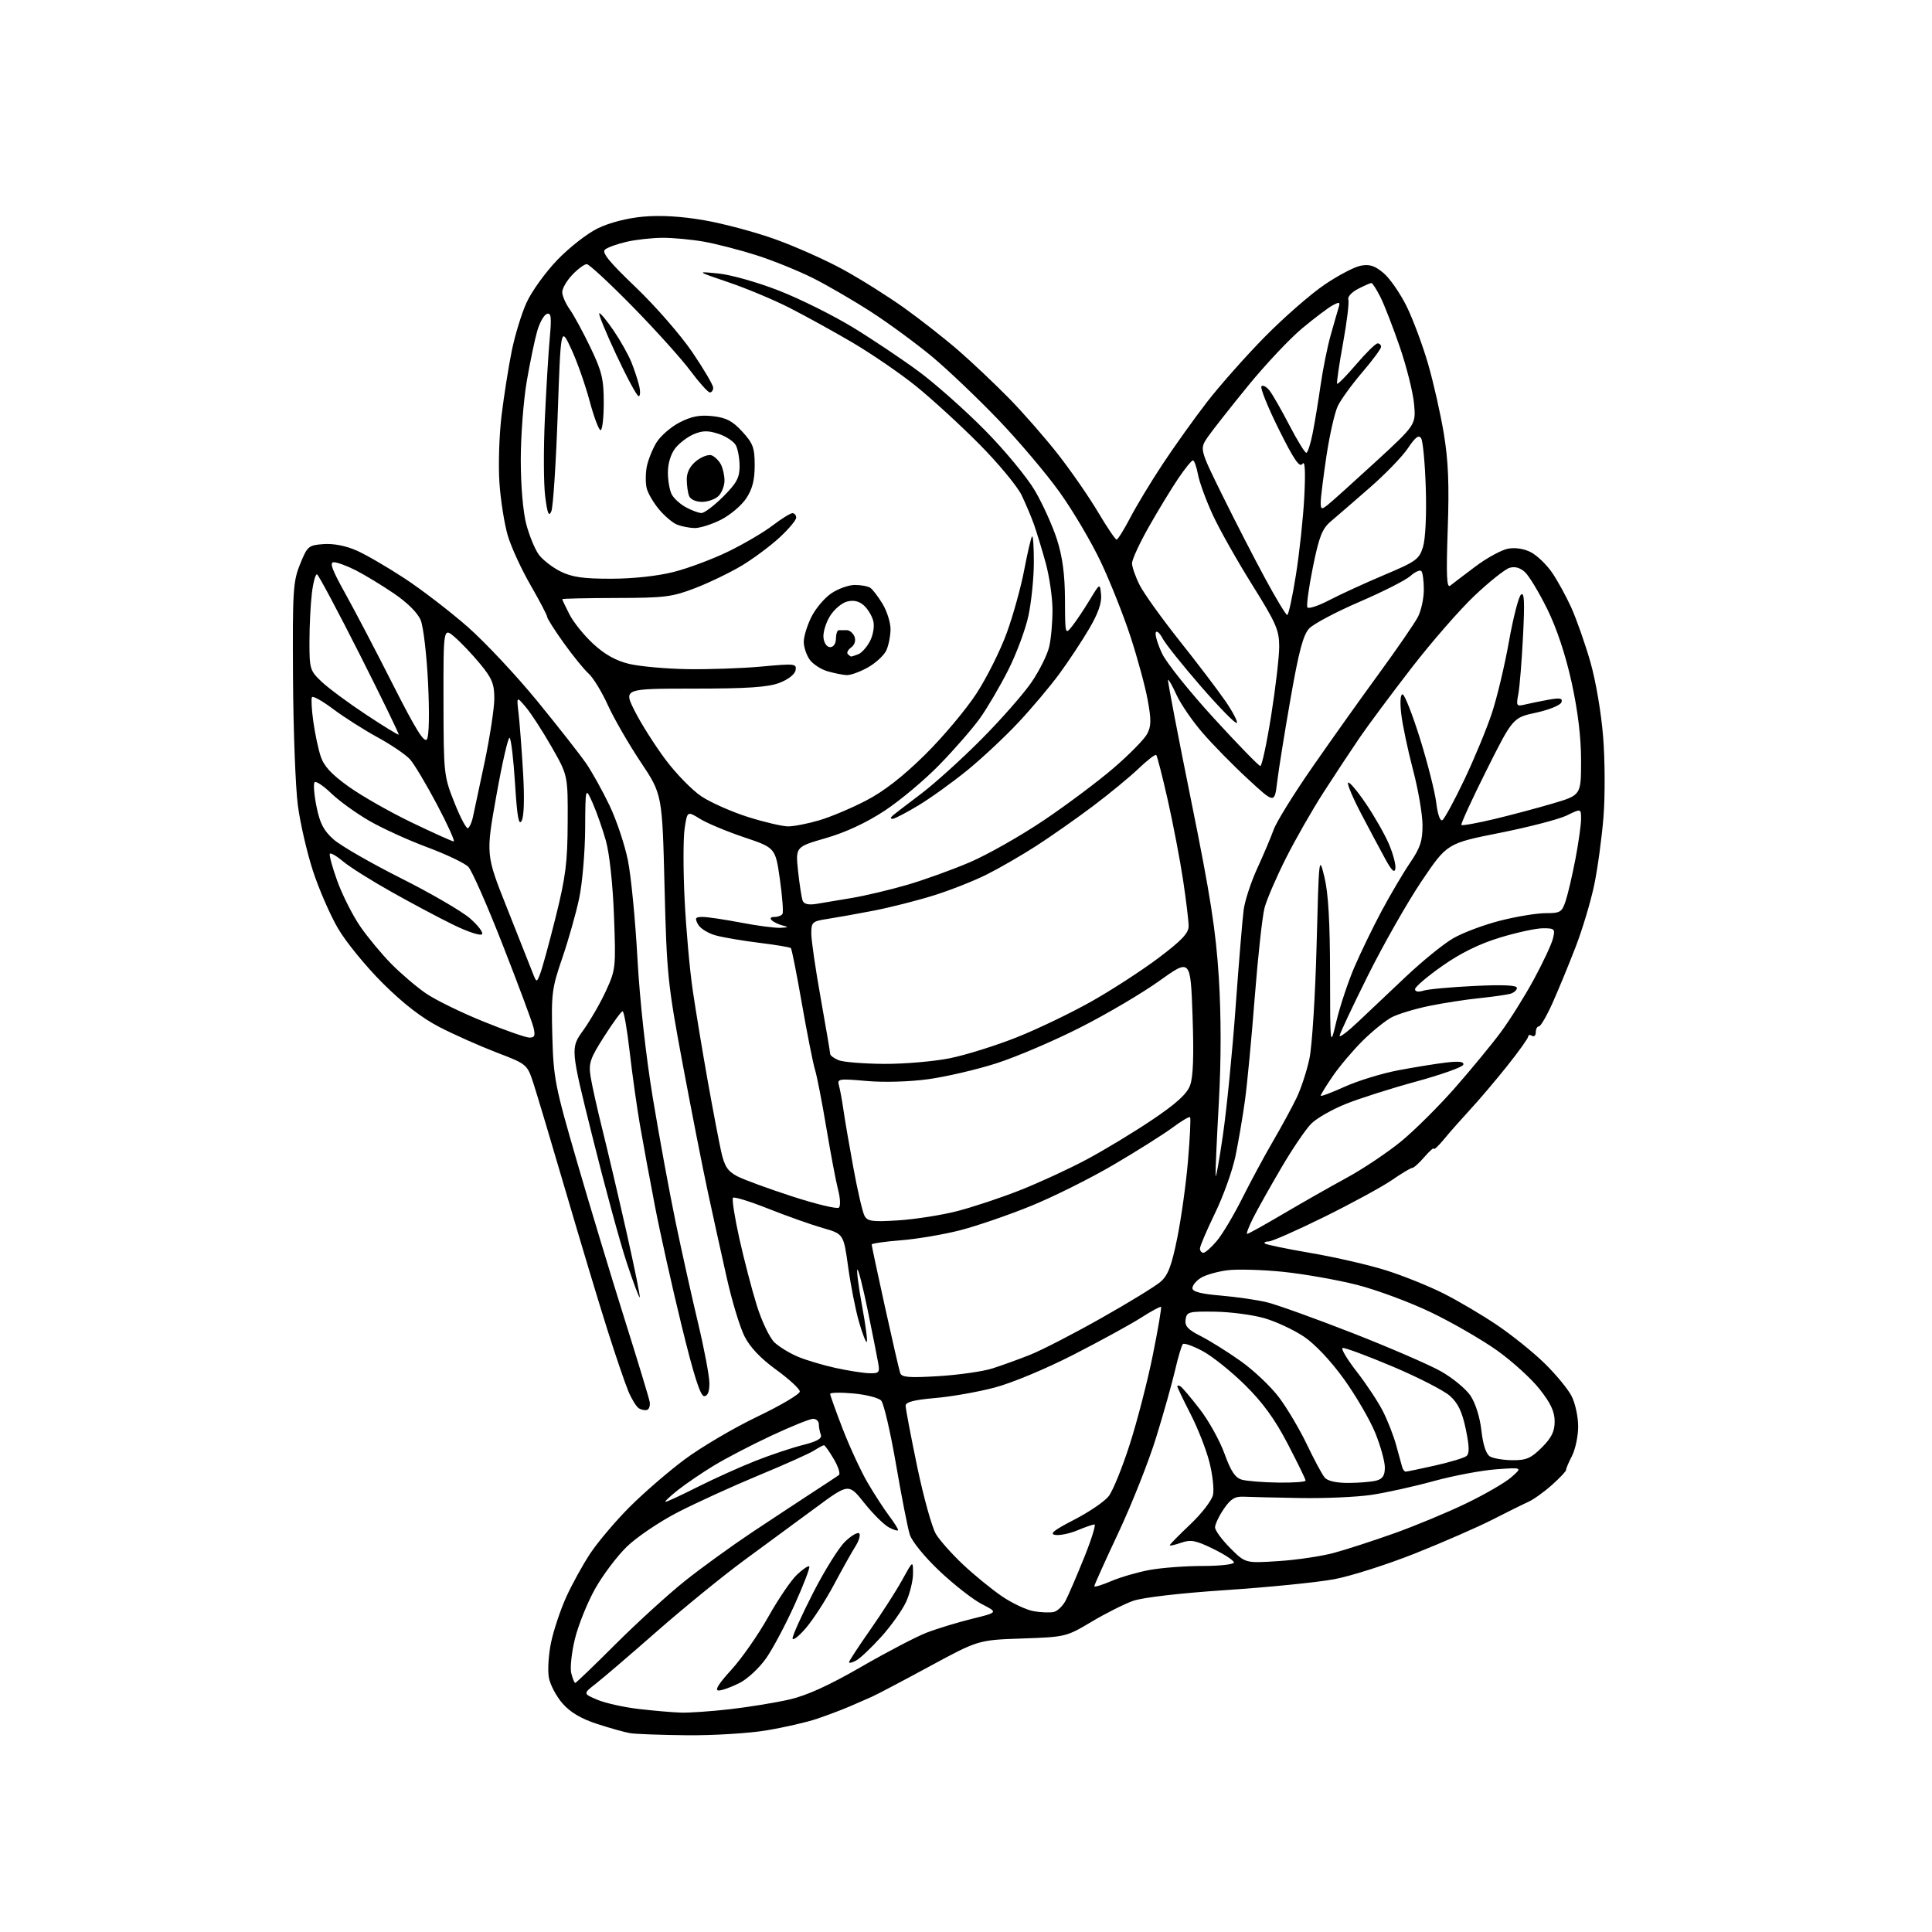 <?xml version="1.0" encoding="UTF-8" standalone="no"?>
<svg 
  version="1.1" 
  xmlns="http://www.w3.org/2000/svg" 
  xmlns:xlink="http://www.w3.org/1999/xlink" 
  xmlns:svg="http://www.w3.org/2000/svg"
  xmlns:rdf="http://www.w3.org/1999/02/22-rdf-syntax-ns#"
  xmlns:cc="http://creativecommons.org/ns#"
  xmlns:dc="http://purl.org/dc/elements/1.1/"
  viewBox="0 0 512 512"
  width="512"
  height="512"
>
<style>svg {background-color: white; }</style>"
<path stroke="none" fill="black" fill-rule="evenodd" d="M182.00,459.86C175.12,459.79 168.38,459.54 167.00,459.31C165.62,459.08 161.71,457.99 158.30,456.88C154.02,455.49 151.16,453.81 149.09,451.45C147.45,449.58 145.81,446.50 145.46,444.62C145.10,442.74 145.36,438.57 146.02,435.35C146.68,432.13 148.49,426.71 150.03,423.29C151.57,419.88 154.46,414.64 156.45,411.64C158.44,408.64 163.09,403.15 166.78,399.44C170.48,395.72 177.07,390.02 181.44,386.76C185.81,383.51 194.47,378.41 200.69,375.43C206.91,372.45 211.98,369.45 211.96,368.76C211.93,368.07 209.12,365.48 205.71,363.00C201.59,360.02 198.76,357.03 197.30,354.14C196.09,351.74 193.97,344.77 192.60,338.64C191.22,332.51 188.97,322.32 187.61,316.00C186.24,309.68 183.24,294.38 180.92,282.00C176.94,260.70 176.69,258.19 176.11,235.00C175.50,210.50 175.50,210.50 169.75,201.89C166.59,197.15 162.70,190.40 161.10,186.89C159.51,183.37 157.21,179.60 155.98,178.50C154.76,177.40 151.79,173.74 149.38,170.37C146.97,167.00 145.00,163.90 145.00,163.47C145.00,163.05 143.02,159.27 140.61,155.08C138.19,150.90 135.48,145.00 134.58,141.98C133.69,138.97 132.68,132.68 132.36,128.00C132.03,123.33 132.29,115.22 132.93,110.00C133.57,104.78 134.78,97.12 135.62,93.00C136.45,88.88 138.21,83.12 139.53,80.22C140.84,77.31 144.48,72.25 147.61,68.97C150.75,65.68 155.60,61.88 158.40,60.52C161.55,58.99 166.18,57.80 170.50,57.41C175.11,57.00 180.64,57.33 186.67,58.38C191.71,59.25 200.13,61.51 205.37,63.38C210.61,65.25 218.69,68.85 223.32,71.37C227.95,73.90 235.28,78.50 239.62,81.60C243.95,84.70 250.42,89.77 253.99,92.87C257.55,95.97 263.57,101.65 267.35,105.50C271.13,109.35 277.03,116.10 280.47,120.50C283.90,124.90 288.65,131.76 291.01,135.75C293.38,139.74 295.58,143.00 295.91,143.00C296.23,143.00 297.85,140.41 299.50,137.25C301.14,134.09 305.02,127.67 308.11,123.00C311.19,118.33 316.50,110.90 319.90,106.50C323.31,102.10 330.19,94.34 335.20,89.25C340.22,84.16 347.29,77.98 350.91,75.51C354.53,73.04 358.88,70.75 360.57,70.42C362.95,69.96 364.31,70.39 366.66,72.37C368.32,73.76 371.07,77.74 372.78,81.20C374.48,84.67 377.04,91.54 378.47,96.49C379.90,101.43 381.78,109.76 382.64,114.99C383.82,122.11 384.08,128.47 383.66,140.33C383.24,152.51 383.39,155.93 384.31,155.21C384.96,154.69 387.98,152.40 391.00,150.13C394.02,147.86 397.91,145.74 399.63,145.41C401.55,145.05 403.89,145.41 405.69,146.34C407.31,147.18 409.82,149.58 411.27,151.68C412.72,153.78 415.02,157.97 416.40,161.00C417.77,164.03 420.03,170.46 421.43,175.30C422.89,180.37 424.34,188.85 424.85,195.30C425.34,201.46 425.38,211.00 424.94,216.50C424.50,222.00 423.40,230.10 422.49,234.50C421.57,238.90 419.35,246.32 417.54,251.00C415.73,255.68 413.00,262.31 411.46,265.75C409.92,269.19 408.29,272.00 407.83,272.00C407.37,272.00 407.00,272.70 407.00,273.56C407.00,274.42 406.55,274.84 406.00,274.50C405.45,274.16 405.00,274.25 404.99,274.69C404.99,275.14 402.48,278.65 399.41,282.50C396.34,286.35 391.95,291.52 389.65,294.00C387.36,296.48 384.24,300.00 382.74,301.83C381.23,303.66 380.00,304.82 380.00,304.42C380.00,304.02 378.88,305.00 377.50,306.59C376.13,308.19 374.67,309.51 374.25,309.51C373.84,309.52 371.42,310.97 368.87,312.73C366.32,314.49 358.27,318.87 350.99,322.47C343.71,326.06 337.05,329.00 336.21,329.00C335.36,329.00 334.91,329.24 335.20,329.54C335.50,329.83 341.00,330.97 347.43,332.07C353.86,333.17 362.81,335.23 367.31,336.65C371.82,338.07 378.65,340.82 382.50,342.76C386.35,344.69 392.74,348.46 396.71,351.14C400.67,353.81 406.34,358.37 409.31,361.28C412.28,364.18 415.51,368.08 416.47,369.95C417.44,371.82 418.23,375.44 418.23,378.00C418.23,380.56 417.49,384.08 416.60,385.82C415.70,387.56 414.99,389.23 415.03,389.54C415.07,389.86 413.39,391.64 411.30,393.51C409.21,395.38 406.38,397.41 405.00,398.02C403.62,398.64 399.36,400.75 395.53,402.71C391.69,404.67 382.50,408.69 375.10,411.64C367.70,414.59 358.02,417.68 353.57,418.51C349.13,419.34 336.27,420.63 325.00,421.38C312.69,422.20 302.81,423.35 300.26,424.25C297.93,425.08 292.98,427.57 289.26,429.79C282.58,433.77 282.36,433.82 270.87,434.22C259.25,434.62 259.25,434.62 246.37,441.59C239.29,445.43 232.38,449.07 231.00,449.68C229.62,450.29 226.93,451.47 225.00,452.30C223.07,453.13 219.25,454.56 216.50,455.50C213.75,456.43 207.68,457.82 203.00,458.59C198.32,459.36 188.88,459.93 182.00,459.86zM180.50,453.86C182.70,453.93 188.53,453.52 193.45,452.96C198.37,452.39 205.42,451.25 209.11,450.41C213.77,449.35 219.59,446.71 228.16,441.77C234.95,437.85 242.75,433.77 245.50,432.70C248.25,431.63 253.65,429.98 257.50,429.03C264.50,427.31 264.50,427.31 260.24,425.13C257.90,423.93 252.87,420.01 249.05,416.41C245.08,412.67 241.68,408.50 241.10,406.68C240.55,404.93 238.90,396.52 237.44,388.00C235.97,379.48 234.21,371.90 233.52,371.17C232.83,370.43 229.50,369.58 226.13,369.28C222.76,368.97 220.00,369.03 220.00,369.40C220.00,369.77 221.52,374.00 223.37,378.79C225.23,383.58 228.19,389.98 229.97,393.00C231.74,396.02 234.28,399.93 235.60,401.68C236.92,403.43 238.00,405.14 238.00,405.47C238.00,405.79 236.91,405.49 235.58,404.78C234.26,404.08 231.31,401.16 229.04,398.30C224.91,393.10 224.91,393.10 216.21,399.52C211.42,403.05 202.91,409.31 197.29,413.43C191.68,417.55 181.30,426.01 174.22,432.21C167.15,438.42 159.82,444.70 157.93,446.17C154.50,448.84 154.50,448.84 158.29,450.45C160.38,451.34 165.33,452.44 169.29,452.90C173.26,453.36 178.30,453.80 180.50,453.86zM190.44,448.00C189.33,448.00 190.40,446.24 193.78,442.55C196.52,439.56 200.91,433.27 203.54,428.59C206.17,423.90 209.59,418.85 211.15,417.36C212.71,415.87 214.19,414.86 214.46,415.12C214.72,415.39 213.01,419.87 210.66,425.09C208.31,430.31 204.93,436.70 203.14,439.30C201.32,441.94 198.18,444.89 195.99,446.01C193.84,447.10 191.34,448.00 190.44,448.00zM152.44,446.00C152.66,446.00 157.49,441.36 163.17,435.68C168.85,430.01 177.08,422.51 181.45,419.02C185.82,415.52 193.92,409.66 199.45,405.98C204.98,402.31 212.20,397.55 215.50,395.40C218.80,393.26 221.86,391.24 222.31,390.91C222.75,390.58 222.15,388.67 220.96,386.66C219.77,384.64 218.61,383.00 218.37,383.00C218.13,383.00 216.93,383.64 215.71,384.42C214.50,385.20 207.88,388.16 201.00,391.01C194.12,393.86 184.53,398.24 179.67,400.74C174.81,403.24 168.71,407.36 166.11,409.89C163.50,412.43 159.71,417.47 157.68,421.10C155.65,424.73 153.26,430.66 152.37,434.28C151.48,437.90 151.04,442.02 151.39,443.43C151.75,444.84 152.22,446.00 152.44,446.00zM226.88,440.06C225.85,440.62 225.00,440.82 225.00,440.50C225.00,440.19 227.52,436.34 230.60,431.94C233.68,427.54 237.50,421.60 239.08,418.72C241.96,413.50 241.96,413.50 241.96,417.00C241.96,418.93 241.13,422.30 240.13,424.50C239.12,426.70 236.15,430.87 233.53,433.78C230.91,436.68 227.92,439.51 226.88,440.06zM213.53,431.50C211.63,433.70 210.06,434.90 210.04,434.17C210.02,433.44 212.47,428.02 215.48,422.13C218.49,416.23 222.31,410.11 223.97,408.53C225.62,406.94 227.30,405.97 227.70,406.36C228.09,406.76 227.64,408.30 226.70,409.79C225.75,411.28 223.18,415.88 220.98,420.00C218.79,424.12 215.43,429.30 213.53,431.50zM279.29,427.18C280.27,426.94 281.69,425.57 282.43,424.12C283.18,422.68 285.38,417.56 287.32,412.75C289.26,407.94 290.48,404.00 290.04,404.00C289.60,404.00 287.57,404.70 285.52,405.56C283.47,406.41 280.83,406.96 279.65,406.77C278.03,406.51 279.27,405.52 284.65,402.75C288.58,400.73 292.70,397.93 293.80,396.52C294.91,395.12 297.43,388.91 299.41,382.73C301.39,376.55 304.14,365.91 305.51,359.09C306.89,352.26 307.86,346.53 307.68,346.35C307.50,346.17 305.14,347.45 302.43,349.18C299.72,350.92 291.65,355.34 284.50,359.00C277.07,362.80 268.07,366.55 263.50,367.74C259.10,368.90 252.01,370.14 247.75,370.50C242.18,370.98 240.00,371.56 240.00,372.54C240.00,373.30 241.38,380.57 243.07,388.71C244.77,396.84 247.01,404.89 248.06,406.59C249.10,408.28 252.33,411.91 255.23,414.63C258.13,417.36 262.73,421.12 265.46,422.99C268.19,424.86 272.01,426.66 273.96,426.99C275.91,427.33 278.31,427.41 279.29,427.18zM294.44,419.03C296.88,417.98 301.46,416.65 304.62,416.06C307.78,415.48 314.11,415.00 318.68,415.00C323.26,415.00 327.00,414.58 327.00,414.07C327.00,413.56 324.54,411.94 321.52,410.47C316.89,408.20 315.58,407.95 313.02,408.84C311.36,409.42 310.00,409.72 310.00,409.50C310.00,409.29 312.45,406.80 315.44,403.97C318.43,401.14 321.14,397.63 321.46,396.16C321.78,394.70 321.35,390.80 320.51,387.50C319.68,384.20 317.42,378.44 315.49,374.70C313.57,370.96 312.00,367.67 312.00,367.39C312.00,367.11 312.38,367.12 312.85,367.41C313.32,367.70 315.63,370.43 317.98,373.48C320.34,376.53 323.27,381.82 324.51,385.25C326.21,389.94 327.35,391.64 329.13,392.14C330.44,392.50 334.76,392.85 338.75,392.90C342.74,392.96 346.00,392.72 346.00,392.37C346.00,392.02 343.86,387.64 341.25,382.62C337.83,376.06 334.65,371.68 329.90,367.00C326.27,363.43 321.23,359.39 318.69,358.04C316.16,356.69 313.81,355.86 313.48,356.19C313.14,356.52 312.21,359.65 311.40,363.15C310.59,366.64 308.33,374.68 306.37,381.00C304.42,387.32 299.93,398.64 296.41,406.14C292.88,413.65 290.00,420.04 290.00,420.36C290.00,420.67 292.00,420.07 294.44,419.03zM338.77,413.71C343.57,413.41 350.20,412.42 353.50,411.53C356.80,410.64 364.00,408.30 369.50,406.34C375.00,404.38 383.55,400.83 388.50,398.44C393.45,396.06 398.85,392.93 400.50,391.49C403.50,388.87 403.50,388.87 396.50,389.38C392.65,389.66 385.23,391.06 380.00,392.49C374.77,393.93 367.35,395.57 363.50,396.15C359.65,396.73 351.10,397.11 344.50,396.99C337.90,396.88 331.18,396.72 329.56,396.64C327.25,396.53 326.12,397.24 324.31,399.90C323.04,401.77 322.00,403.96 322.00,404.77C322.00,405.57 323.81,408.04 326.02,410.26C330.04,414.28 330.04,414.28 338.77,413.71zM176.38,398.00C176.75,398.00 180.63,396.20 185.01,393.99C189.40,391.79 196.25,388.70 200.24,387.13C204.23,385.55 209.88,383.67 212.78,382.94C216.55,381.99 217.91,381.21 217.53,380.22C217.24,379.46 217.00,378.20 217.00,377.42C217.00,376.64 216.32,376.00 215.48,376.00C214.65,376.00 209.69,378.00 204.45,380.45C199.22,382.89 192.34,386.47 189.17,388.40C185.99,390.33 181.67,393.28 179.56,394.95C177.45,396.63 176.02,398.00 176.38,398.00zM357.37,392.99C360.19,392.98 363.51,392.70 364.75,392.37C366.42,391.92 367.00,391.03 367.00,388.89C367.00,387.31 365.86,383.20 364.47,379.76C363.07,376.32 359.34,369.90 356.18,365.50C352.71,360.68 348.50,356.21 345.58,354.24C342.92,352.45 338.22,350.25 335.13,349.35C332.03,348.45 326.13,347.67 322.00,347.61C315.00,347.51 314.48,347.65 314.19,349.70C313.94,351.42 314.81,352.37 318.19,354.07C320.56,355.27 325.32,358.24 328.76,360.68C332.21,363.12 336.79,367.45 338.94,370.31C341.09,373.16 344.42,378.78 346.34,382.80C348.26,386.81 350.37,390.75 351.04,391.55C351.81,392.48 354.09,393.00 357.37,392.99zM372.52,390.00C372.84,390.00 376.34,389.27 380.30,388.38C384.26,387.49 388.01,386.36 388.62,385.87C389.45,385.20 389.40,383.33 388.45,378.74C387.48,374.12 386.40,371.85 384.25,369.93C382.65,368.50 375.80,364.99 369.03,362.13C362.25,359.27 356.30,357.07 355.81,357.23C355.31,357.40 357.00,360.22 359.56,363.52C362.12,366.81 365.24,371.52 366.49,374.00C367.75,376.48 369.33,380.52 370.00,383.00C370.68,385.48 371.39,388.06 371.58,388.75C371.78,389.44 372.20,390.00 372.52,390.00zM400.85,386.97C404.48,387.00 405.76,386.44 408.60,383.60C411.18,381.02 412.00,379.35 412.00,376.69C412.00,374.10 410.95,371.85 407.99,368.11C405.79,365.32 400.73,360.73 396.74,357.89C392.76,355.06 384.93,350.53 379.34,347.84C373.75,345.14 364.87,341.84 359.62,340.50C354.36,339.17 345.56,337.62 340.06,337.05C334.57,336.49 327.92,336.30 325.28,336.63C322.65,336.97 319.49,337.87 318.25,338.64C317.01,339.41 316.00,340.64 316.00,341.38C316.00,342.31 318.25,342.90 323.51,343.34C327.64,343.69 333.15,344.49 335.76,345.12C338.37,345.75 348.52,349.40 358.32,353.23C368.12,357.06 378.68,361.63 381.80,363.38C384.92,365.13 388.47,368.05 389.69,369.87C391.02,371.85 392.19,375.57 392.59,379.11C393.03,382.98 393.83,385.38 394.88,385.99C395.77,386.51 398.46,386.95 400.85,386.97zM171.50,373.63C170.95,373.82 169.95,373.62 169.29,373.20C168.62,372.78 167.38,370.75 166.52,368.70C165.66,366.64 163.16,359.32 160.97,352.42C158.78,345.52 153.87,329.21 150.06,316.19C146.24,303.16 142.35,290.14 141.42,287.27C139.71,282.03 139.71,282.03 131.60,278.92C127.15,277.21 120.35,274.19 116.50,272.20C111.76,269.76 106.89,265.99 101.42,260.55C96.97,256.12 91.63,249.58 89.56,246.02C87.48,242.45 84.50,235.60 82.94,230.81C81.37,226.01 79.57,218.21 78.94,213.47C78.31,208.73 77.73,193.53 77.65,179.68C77.51,156.51 77.66,154.10 79.53,149.50C81.46,144.72 81.74,144.49 85.75,144.19C88.38,144.00 91.66,144.64 94.51,145.90C97.02,147.01 102.76,150.35 107.28,153.32C111.80,156.29 119.27,162.04 123.89,166.08C128.50,170.13 136.82,179.00 142.39,185.81C147.95,192.61 153.78,200.05 155.35,202.34C156.92,204.63 159.71,209.65 161.55,213.50C163.39,217.35 165.57,223.88 166.40,228.00C167.24,232.13 168.37,243.83 168.93,254.00C169.55,265.23 171.15,279.77 173.01,291.00C174.69,301.18 177.41,315.97 179.05,323.88C180.69,331.78 183.38,343.87 185.02,350.73C186.66,357.60 188.00,364.74 188.00,366.61C188.00,368.85 187.53,370.00 186.60,370.00C185.61,370.00 183.85,364.48 180.62,351.25C178.10,340.94 174.91,326.65 173.54,319.50C172.16,312.35 170.38,302.68 169.57,298.00C168.77,293.32 167.55,284.66 166.87,278.75C166.20,272.84 165.35,268.00 165.00,268.00C164.65,268.00 162.46,271.00 160.12,274.66C156.33,280.60 155.95,281.76 156.53,285.41C156.89,287.66 158.30,294.00 159.68,299.50C161.05,305.00 163.91,317.15 166.02,326.49C168.13,335.83 169.71,343.62 169.54,343.80C169.36,343.97 167.79,339.78 166.05,334.49C164.30,329.20 160.24,314.28 157.02,301.32C151.16,277.78 151.16,277.78 154.57,273.04C156.44,270.43 159.16,265.71 160.61,262.54C163.17,256.96 163.23,256.36 162.71,242.64C162.40,234.34 161.51,226.15 160.57,222.81C159.69,219.68 158.11,215.18 157.06,212.81C155.14,208.50 155.14,208.50 155.07,219.68C155.03,225.84 154.32,234.11 153.49,238.06C152.65,242.02 150.64,249.14 149.01,253.88C146.26,261.88 146.07,263.36 146.37,274.50C146.68,285.79 147.07,287.78 152.95,308.00C156.38,319.82 162.04,338.52 165.51,349.55C168.98,360.58 171.97,370.43 172.16,371.45C172.35,372.46 172.05,373.44 171.50,373.63zM248.77,364.69C254.12,364.36 260.52,363.44 263.00,362.65C265.48,361.86 269.98,360.23 273.00,359.03C276.02,357.83 284.47,353.48 291.76,349.36C299.05,345.25 306.16,340.90 307.55,339.69C309.55,337.96 310.48,335.50 312.00,328.00C313.05,322.77 314.34,313.55 314.84,307.50C315.35,301.45 315.60,296.31 315.38,296.08C315.16,295.84 313.08,297.08 310.74,298.82C308.41,300.55 301.43,304.96 295.23,308.60C289.03,312.25 279.11,317.19 273.18,319.60C267.26,322.01 258.83,324.90 254.46,326.03C250.08,327.15 243.01,328.35 238.75,328.69C234.49,329.02 231.00,329.53 231.00,329.81C231.00,330.10 232.59,337.57 234.54,346.41C236.49,355.26 238.30,363.13 238.57,363.89C238.95,365.01 240.96,365.17 248.77,364.69zM230.36,363.92C232.95,363.99 233.18,363.74 232.74,361.25C232.48,359.74 231.22,353.44 229.96,347.26C228.69,341.07 227.46,336.21 227.21,336.45C226.97,336.70 227.53,341.01 228.45,346.05C229.38,351.08 229.95,355.39 229.71,355.62C229.48,355.85 228.54,353.45 227.63,350.27C226.72,347.10 225.43,340.57 224.77,335.76C223.56,327.01 223.56,327.01 218.03,325.43C214.99,324.56 208.53,322.27 203.67,320.34C198.81,318.41 194.57,317.09 194.25,317.42C193.93,317.74 194.69,322.61 195.94,328.25C197.20,333.89 199.29,341.90 200.59,346.06C201.90,350.22 203.99,354.58 205.25,355.76C206.50,356.94 209.31,358.65 211.49,359.56C213.68,360.47 218.17,361.81 221.48,362.53C224.79,363.25 228.79,363.88 230.36,363.92zM318.91,332.00C319.41,332.00 321.02,330.58 322.48,328.84C323.94,327.11 326.96,322.04 329.19,317.59C331.42,313.14 335.08,306.35 337.32,302.50C339.57,298.65 342.38,293.48 343.58,291.00C344.78,288.52 346.33,283.80 347.02,280.50C347.72,277.20 348.57,263.70 348.91,250.50C349.53,226.79 349.56,226.57 351.00,232.50C352.02,236.69 352.46,244.39 352.48,258.07C352.50,277.64 352.50,277.64 354.18,270.57C355.10,266.68 357.22,260.31 358.88,256.41C360.55,252.51 363.82,245.76 366.15,241.41C368.48,237.06 371.87,231.31 373.69,228.64C376.39,224.68 377.00,222.83 376.98,218.64C376.97,215.81 375.84,209.22 374.46,204.00C373.09,198.78 371.69,192.14 371.35,189.25C370.98,186.12 371.11,184.00 371.69,184.00C372.22,184.00 374.30,189.29 376.32,195.75C378.33,202.21 380.27,209.85 380.62,212.73C380.99,215.83 381.66,217.71 382.25,217.34C382.80,217.00 385.42,212.17 388.07,206.61C390.71,201.05 394.00,193.12 395.36,189.00C396.73,184.88 398.75,176.37 399.87,170.10C400.98,163.84 402.42,158.21 403.06,157.60C403.95,156.76 404.09,159.36 403.62,168.50C403.29,175.10 402.73,182.03 402.38,183.89C401.77,187.08 401.88,187.25 404.12,186.71C405.43,186.39 408.25,185.82 410.38,185.43C413.45,184.88 414.16,185.02 413.80,186.11C413.54,186.88 410.54,188.11 407.13,188.85C400.92,190.19 400.92,190.19 393.90,204.20C390.04,211.91 387.07,218.40 387.29,218.63C387.52,218.85 391.42,218.15 395.97,217.07C400.51,215.98 407.55,214.11 411.62,212.90C419.00,210.71 419.00,210.71 419.00,201.51C419.00,195.41 418.16,188.45 416.51,180.90C414.90,173.57 412.60,166.63 410.06,161.45C407.88,157.02 405.21,152.60 404.12,151.61C402.81,150.42 401.42,150.05 399.99,150.50C398.81,150.88 394.68,154.17 390.82,157.81C386.96,161.45 379.43,170.07 374.10,176.97C368.77,183.86 362.57,192.20 360.31,195.50C358.06,198.80 353.75,205.32 350.74,210.00C347.73,214.68 343.22,222.57 340.73,227.54C338.23,232.51 335.71,238.36 335.13,240.54C334.54,242.72 333.38,253.35 332.53,264.17C331.69,274.98 330.52,287.36 329.92,291.67C329.33,295.97 328.19,302.62 327.40,306.44C326.60,310.26 324.16,317.06 321.97,321.55C319.79,326.05 318.00,330.24 318.00,330.86C318.00,331.49 318.41,332.00 318.91,332.00zM330.51,327.00C330.81,327.00 335.06,324.64 339.96,321.75C344.86,318.86 352.47,314.53 356.88,312.13C361.30,309.72 367.82,305.35 371.39,302.41C374.96,299.47 381.35,293.11 385.59,288.28C389.83,283.45 395.27,276.85 397.68,273.60C400.09,270.36 404.04,264.06 406.46,259.60C408.88,255.15 411.17,250.26 411.54,248.75C412.18,246.17 412.02,246.00 408.91,246.00C407.09,246.00 401.96,247.11 397.50,248.47C392.01,250.14 387.06,252.58 382.20,256.00C378.24,258.78 375.00,261.54 375.00,262.14C375.00,262.82 375.86,262.96 377.25,262.53C378.49,262.14 384.56,261.58 390.75,261.29C398.34,260.92 402.00,261.09 402.00,261.81C402.00,262.39 401.21,263.09 400.25,263.36C399.29,263.63 395.57,264.16 392.00,264.53C388.43,264.89 382.45,265.82 378.71,266.59C374.98,267.36 370.55,268.70 368.86,269.57C367.18,270.44 363.69,273.26 361.10,275.83C358.52,278.40 354.96,282.61 353.20,285.18C351.44,287.75 350.00,290.09 350.00,290.37C350.00,290.65 352.85,289.58 356.34,288.00C359.83,286.42 366.24,284.45 370.59,283.63C374.94,282.81 380.67,281.88 383.33,281.57C386.73,281.18 388.05,281.36 387.78,282.17C387.57,282.80 381.96,284.80 375.33,286.61C368.69,288.42 360.30,291.09 356.68,292.54C353.06,293.99 348.93,296.34 347.50,297.78C346.06,299.21 342.50,304.46 339.58,309.44C336.66,314.42 333.29,320.41 332.11,322.75C330.93,325.09 330.21,327.00 330.51,327.00zM238.04,323.41C242.44,323.13 249.44,322.04 253.59,320.98C257.74,319.92 265.26,317.42 270.32,315.42C275.37,313.43 283.32,309.76 287.98,307.27C292.65,304.78 300.45,300.06 305.32,296.78C311.70,292.49 314.51,289.95 315.37,287.67C316.21,285.46 316.41,279.91 316.04,269.27C315.50,254.03 315.50,254.03 307.21,259.96C302.66,263.22 293.21,268.79 286.21,272.33C279.22,275.88 269.22,280.14 263.99,281.81C258.76,283.48 250.66,285.36 245.99,286.00C241.00,286.68 234.26,286.88 229.65,286.47C222.29,285.82 221.83,285.89 222.32,287.64C222.62,288.66 223.14,291.52 223.50,294.00C223.85,296.48 225.04,303.43 226.15,309.46C227.25,315.49 228.58,321.21 229.09,322.17C229.89,323.67 231.12,323.84 238.04,323.41zM222.32,320.03C222.78,319.60 222.68,317.51 222.12,315.38C221.56,313.24 220.16,305.88 219.01,299.00C217.86,292.12 216.50,285.15 215.99,283.50C215.47,281.85 213.92,274.02 212.53,266.10C211.15,258.17 209.83,251.50 209.59,251.26C209.35,251.02 205.64,250.40 201.33,249.87C197.02,249.34 191.82,248.47 189.77,247.92C187.71,247.38 185.56,246.05 184.98,244.97C184.08,243.28 184.25,243.00 186.21,243.00C187.47,243.00 192.03,243.68 196.34,244.50C200.65,245.33 205.37,245.95 206.84,245.88C208.91,245.79 209.06,245.66 207.50,245.29C206.40,245.02 205.07,244.40 204.55,243.90C203.96,243.35 204.23,243.00 205.24,243.00C206.14,243.00 207.10,242.64 207.37,242.20C207.64,241.77 207.33,237.64 206.68,233.04C205.49,224.68 205.49,224.68 197.20,221.89C192.64,220.36 187.39,218.17 185.52,217.01C182.13,214.92 182.13,214.92 181.43,219.59C181.05,222.16 181.04,230.62 181.43,238.38C181.81,246.15 182.78,257.00 183.59,262.50C184.40,268.00 186.19,278.80 187.56,286.50C188.94,294.20 190.55,302.65 191.14,305.28C192.00,309.09 192.85,310.39 195.36,311.71C197.09,312.62 203.68,315.03 210.00,317.08C216.32,319.13 221.87,320.46 222.32,320.03zM324.06,301.00C325.07,294.12 326.59,278.82 327.44,267.00C328.30,255.18 329.26,243.51 329.59,241.09C329.91,238.66 331.54,233.71 333.20,230.09C334.87,226.46 336.82,221.86 337.54,219.85C338.25,217.85 342.85,210.42 347.76,203.35C352.66,196.28 360.62,185.10 365.44,178.50C370.26,171.90 374.90,165.15 375.76,163.50C376.62,161.85 377.33,158.59 377.33,156.25C377.33,153.91 377.03,151.70 376.66,151.33C376.29,150.96 374.98,151.56 373.75,152.66C372.51,153.76 366.44,156.84 360.26,159.50C354.08,162.16 348.09,165.34 346.95,166.55C345.36,168.25 344.20,172.58 342.01,185.13C340.43,194.13 338.84,204.08 338.46,207.24C337.77,212.98 337.77,212.98 330.64,206.38C326.71,202.76 321.31,197.25 318.64,194.14C315.96,191.04 312.89,186.55 311.80,184.17C310.72,181.78 309.70,179.98 309.54,180.17C309.38,180.35 312.12,194.68 315.63,212.00C320.77,237.36 322.21,246.54 323.00,259.07C323.63,269.15 323.63,280.78 323.01,292.07C322.47,301.66 322.08,310.40 322.14,311.50C322.19,312.60 323.06,307.88 324.06,301.00zM234.29,281.94C239.68,281.97 247.55,281.29 251.79,280.43C256.03,279.57 264.00,277.07 269.50,274.88C275.00,272.69 283.91,268.41 289.30,265.36C294.70,262.32 302.68,257.13 307.05,253.84C313.16,249.24 315.00,247.29 315.00,245.42C315.00,244.08 314.34,238.60 313.53,233.24C312.72,227.88 310.89,218.33 309.47,212.02C308.04,205.70 306.66,200.33 306.41,200.08C306.16,199.83 304.06,201.45 301.73,203.68C299.40,205.91 293.90,210.44 289.50,213.74C285.10,217.04 278.35,221.77 274.50,224.25C270.65,226.72 264.80,230.10 261.50,231.75C258.20,233.41 251.90,235.90 247.50,237.28C243.10,238.66 235.90,240.48 231.50,241.34C227.10,242.19 221.59,243.17 219.25,243.53C215.27,244.14 215.00,244.38 215.00,247.39C215.00,249.16 216.12,256.88 217.50,264.55C218.87,272.22 219.99,278.85 220.00,279.28C220.00,279.71 221.01,280.47 222.25,280.97C223.49,281.47 228.91,281.90 234.29,281.94zM140.27,274.97C141.70,274.99 141.91,274.47 141.37,272.25C141.00,270.74 137.35,260.95 133.26,250.50C129.18,240.05 125.06,230.70 124.11,229.72C123.16,228.74 118.25,226.40 113.20,224.52C108.15,222.65 101.21,219.47 97.76,217.47C94.32,215.47 89.82,212.21 87.77,210.23C85.72,208.25 83.74,206.93 83.38,207.29C83.01,207.65 83.23,210.54 83.87,213.71C84.78,218.23 85.77,220.13 88.44,222.49C90.32,224.14 98.32,228.75 106.22,232.72C114.12,236.69 122.37,241.48 124.54,243.37C126.72,245.26 128.15,247.16 127.72,247.60C127.29,248.04 123.91,246.92 120.22,245.12C116.52,243.32 109.13,239.39 103.78,236.38C98.43,233.38 92.68,229.76 90.99,228.34C89.30,226.91 87.70,225.97 87.43,226.24C87.16,226.51 88.04,229.77 89.39,233.49C90.74,237.21 93.47,242.61 95.45,245.49C97.43,248.37 101.14,252.84 103.69,255.43C106.24,258.01 110.36,261.53 112.86,263.25C115.36,264.97 122.15,268.30 127.95,270.65C133.75,273.01 139.30,274.95 140.27,274.97zM359.75,270.94C362.36,268.47 368.10,263.05 372.50,258.89C376.90,254.73 382.56,250.13 385.09,248.67C387.61,247.20 393.19,245.10 397.50,244.00C401.80,242.90 407.24,242.00 409.58,242.00C413.51,242.00 413.93,241.75 414.93,238.71C415.53,236.90 416.69,231.91 417.51,227.62C418.33,223.33 419.00,218.57 419.00,217.04C419.00,214.25 419.00,214.25 415.25,216.09C413.19,217.10 405.20,219.18 397.50,220.71C383.50,223.50 383.50,223.50 376.75,233.50C373.04,239.00 366.63,250.27 362.50,258.55C358.38,266.83 355.00,274.01 355.00,274.51C355.00,275.02 357.14,273.41 359.75,270.94zM143.17,258.00C143.71,256.62 145.55,249.88 147.27,243.00C149.90,232.45 150.40,228.55 150.44,218.00C150.50,205.49 150.50,205.49 146.16,197.90C143.77,193.72 140.71,189.00 139.35,187.40C136.89,184.50 136.89,184.50 137.42,189.00C137.71,191.47 138.25,198.50 138.61,204.60C139.02,211.57 138.88,216.38 138.24,217.53C137.47,218.90 137.04,216.45 136.49,207.66C136.09,201.23 135.44,195.77 135.05,195.53C134.67,195.29 133.09,202.16 131.55,210.80C128.74,226.50 128.74,226.50 134.31,240.50C137.37,248.20 140.40,255.85 141.04,257.50C142.21,260.50 142.21,260.50 143.17,258.00zM216.37,239.54C218.09,239.26 222.36,238.54 225.86,237.95C229.35,237.36 235.88,235.81 240.36,234.51C244.84,233.21 252.32,230.51 257.00,228.51C261.68,226.51 270.52,221.50 276.66,217.36C282.79,213.23 291.15,206.97 295.22,203.45C299.30,199.93 303.25,195.91 303.99,194.52C305.10,192.45 305.12,190.79 304.14,185.45C303.48,181.86 301.43,174.32 299.59,168.70C297.75,163.08 294.23,154.22 291.76,148.99C289.30,143.77 284.41,135.47 280.89,130.54C277.38,125.61 270.01,116.91 264.53,111.19C259.04,105.48 251.17,97.98 247.03,94.53C242.89,91.09 235.68,85.78 231.00,82.75C226.32,79.72 219.31,75.64 215.40,73.68C211.50,71.73 204.75,69.00 200.40,67.62C196.06,66.24 189.83,64.63 186.57,64.05C183.30,63.47 178.35,63.01 175.57,63.02C172.78,63.04 168.49,63.51 166.04,64.08C163.59,64.64 161.02,65.57 160.34,66.13C159.40,66.91 161.43,69.40 168.51,76.16C173.69,81.11 180.42,88.84 183.47,93.33C186.51,97.82 189.01,102.06 189.00,102.75C189.00,103.44 188.60,104.00 188.12,104.00C187.64,104.00 185.31,101.41 182.95,98.25C180.60,95.09 173.71,87.44 167.64,81.25C161.57,75.06 156.11,70.00 155.49,70.00C154.88,70.00 153.16,71.26 151.69,72.80C150.21,74.35 149.00,76.42 149.00,77.40C149.00,78.39 149.89,80.44 150.98,81.97C152.07,83.50 154.54,88.06 156.48,92.10C159.51,98.42 160.00,100.45 160.00,106.72C160.00,110.72 159.62,114.00 159.16,114.00C158.70,114.00 157.38,110.48 156.23,106.19C155.08,101.89 152.90,95.70 151.37,92.44C148.61,86.50 148.61,86.50 147.79,110.00C147.33,122.93 146.58,134.40 146.11,135.50C145.44,137.05 145.07,136.15 144.48,131.54C144.06,128.26 144.02,119.03 144.39,111.04C144.76,103.04 145.34,93.40 145.69,89.61C146.20,84.00 146.06,82.81 144.93,83.19C144.17,83.44 143.01,85.48 142.37,87.72C141.72,89.95 140.47,95.96 139.59,101.07C138.72,106.17 138.01,115.56 138.01,121.93C138.02,128.84 138.61,135.70 139.48,138.97C140.28,141.97 141.76,145.57 142.78,146.97C143.80,148.36 146.39,150.37 148.54,151.44C151.59,152.95 154.54,153.38 161.98,153.37C167.76,153.36 174.25,152.66 178.50,151.58C182.35,150.61 188.86,148.17 192.98,146.17C197.09,144.17 202.38,141.07 204.73,139.27C207.09,137.47 209.46,136.00 210.01,136.00C210.55,136.00 211.00,136.53 211.00,137.18C211.00,137.83 209.02,140.19 206.61,142.43C204.19,144.67 199.68,148.02 196.60,149.88C193.51,151.73 187.95,154.42 184.24,155.85C178.13,158.20 176.16,158.45 163.25,158.47C155.41,158.49 149.00,158.63 149.00,158.79C149.00,158.95 149.86,160.77 150.92,162.83C151.97,164.90 154.81,168.42 157.24,170.65C160.27,173.45 163.23,175.10 166.73,175.94C169.53,176.61 176.47,177.23 182.16,177.33C187.85,177.42 196.71,177.11 201.85,176.64C210.67,175.82 211.17,175.88 210.83,177.64C210.62,178.73 208.83,180.11 206.49,180.99C203.48,182.12 197.93,182.49 183.86,182.49C165.22,182.50 165.22,182.50 168.24,188.48C169.90,191.77 173.55,197.53 176.35,201.28C179.15,205.03 183.45,209.44 185.92,211.07C188.39,212.70 193.94,215.16 198.25,216.52C202.57,217.88 207.35,219.00 208.87,219.00C210.39,219.00 214.08,218.28 217.07,217.40C220.06,216.53 225.65,214.17 229.50,212.17C234.25,209.71 239.28,205.79 245.13,200.02C249.88,195.33 256.01,188.03 258.77,183.79C261.53,179.55 265.16,172.28 266.83,167.65C268.51,163.02 270.59,155.50 271.45,150.93C272.32,146.37 273.25,142.42 273.51,142.15C273.78,141.89 273.99,145.00 273.98,149.08C273.97,153.16 273.33,159.47 272.56,163.11C271.79,166.75 269.37,173.27 267.17,177.61C264.97,181.95 261.59,187.71 259.65,190.41C257.71,193.11 252.90,198.63 248.97,202.66C245.05,206.70 238.48,212.19 234.39,214.88C229.58,218.04 224.10,220.59 218.88,222.10C210.81,224.43 210.81,224.43 211.50,230.89C211.89,234.44 212.43,237.96 212.71,238.70C213.06,239.60 214.28,239.88 216.37,239.54zM369.79,230.18C369.58,231.46 368.83,230.76 367.17,227.74C365.89,225.41 363.01,220.01 360.77,215.74C358.52,211.47 356.95,207.72 357.26,207.41C357.57,207.10 359.68,209.58 361.94,212.92C364.21,216.25 366.97,221.10 368.08,223.68C369.18,226.26 369.96,229.19 369.79,230.18zM120.24,222.99C120.64,222.99 118.66,218.61 115.83,213.25C113.00,207.89 109.77,202.48 108.66,201.24C107.55,200.00 103.68,197.37 100.07,195.40C96.46,193.42 91.16,190.06 88.30,187.91C85.45,185.77 82.91,184.35 82.67,184.76C82.43,185.17 82.59,188.07 83.03,191.21C83.46,194.34 84.34,198.51 84.99,200.46C85.84,203.05 87.87,205.23 92.45,208.50C95.90,210.97 103.41,215.23 109.12,217.98C114.83,220.72 119.83,222.98 120.24,222.99zM124.03,219.48C124.43,219.23 124.99,218.01 125.28,216.76C125.56,215.52 126.96,208.93 128.40,202.11C129.83,195.30 131.00,187.65 131.00,185.11C131.00,181.26 130.38,179.74 127.29,176.00C125.26,173.52 122.22,170.32 120.54,168.87C117.50,166.24 117.50,166.24 117.53,185.87C117.56,205.10 117.62,205.65 120.43,212.72C122.00,216.69 123.62,219.73 124.03,219.48zM236.55,217.00C235.95,217.00 235.95,216.69 236.55,216.16C237.07,215.70 240.43,213.13 244.00,210.44C247.57,207.75 254.78,201.25 260.00,195.99C265.23,190.74 271.22,183.92 273.33,180.85C275.43,177.78 277.56,173.52 278.05,171.38C278.55,169.25 278.94,164.80 278.92,161.50C278.90,158.20 278.07,152.57 277.07,149.00C276.08,145.43 274.70,140.93 274.02,139.00C273.34,137.07 271.86,133.58 270.74,131.23C269.61,128.88 264.56,122.78 259.49,117.67C254.43,112.57 246.87,105.65 242.70,102.29C238.52,98.92 230.91,93.72 225.80,90.71C220.68,87.71 213.12,83.55 209.00,81.46C204.88,79.38 197.68,76.37 193.00,74.79C184.50,71.90 184.50,71.90 190.39,72.48C193.63,72.79 200.83,74.83 206.40,77.01C211.96,79.18 220.79,83.57 226.01,86.75C231.23,89.94 239.10,95.21 243.50,98.46C247.90,101.72 255.78,108.71 261.00,114.00C266.23,119.28 272.20,126.51 274.28,130.06C276.35,133.60 278.98,139.43 280.12,143.00C281.58,147.59 282.20,152.26 282.23,158.89C282.27,168.29 282.27,168.29 284.17,165.89C285.21,164.58 287.28,161.47 288.78,159.00C291.50,154.50 291.50,154.50 291.80,157.61C292.01,159.74 291.02,162.57 288.63,166.64C286.72,169.89 283.16,175.28 280.72,178.60C278.27,181.92 273.41,187.70 269.90,191.44C266.40,195.19 260.34,200.86 256.43,204.06C252.52,207.25 246.66,211.47 243.41,213.43C240.16,215.39 237.07,217.00 236.55,217.00zM334.01,203.00C334.41,203.00 335.70,196.99 336.87,189.64C338.04,182.29 339.00,174.06 339.00,171.35C339.00,166.98 338.20,165.15 331.83,154.96C327.89,148.66 323.20,140.35 321.42,136.50C319.64,132.65 317.86,127.81 317.48,125.75C317.09,123.69 316.49,122.00 316.14,122.00C315.79,122.00 314.05,124.14 312.28,126.75C310.51,129.36 307.02,135.09 304.53,139.48C302.04,143.86 300.00,148.27 300.00,149.27C300.00,150.26 300.92,152.89 302.05,155.11C303.18,157.32 307.93,163.94 312.60,169.82C317.27,175.69 322.72,182.86 324.71,185.75C326.70,188.64 328.07,191.26 327.76,191.58C327.44,191.90 323.20,187.58 318.34,182.00C313.48,176.41 308.86,170.64 308.09,169.17C307.31,167.70 306.50,167.02 306.28,167.65C306.07,168.29 306.83,170.79 307.97,173.21C309.11,175.64 315.27,183.33 321.66,190.31C328.05,197.29 333.60,203.00 334.01,203.00zM113.14,195.92C113.71,195.06 113.83,189.11 113.44,181.00C113.08,173.57 112.20,166.08 111.49,164.35C110.69,162.41 107.94,159.68 104.34,157.24C101.13,155.06 96.61,152.32 94.29,151.14C91.97,149.96 89.36,149.00 88.48,149.00C87.26,149.00 87.96,150.94 91.48,157.25C94.01,161.79 99.70,172.66 104.13,181.42C110.13,193.27 112.42,196.97 113.14,195.92zM105.66,194.68C105.80,194.53 101.16,184.98 95.34,173.45C89.52,161.93 84.42,152.37 84.02,152.21C83.62,152.06 83.00,154.31 82.65,157.21C82.30,160.12 82.01,165.90 82.01,170.05C82.00,177.28 82.14,177.74 85.25,180.68C87.04,182.37 92.30,186.27 96.95,189.34C101.59,192.42 105.51,194.82 105.66,194.68zM224.36,178.91C223.34,178.86 221.06,178.40 219.29,177.89C217.53,177.38 215.39,175.97 214.54,174.76C213.70,173.55 213.00,171.45 213.00,170.09C213.00,168.74 213.89,165.80 214.99,163.57C216.08,161.33 218.47,158.49 220.30,157.25C222.13,156.01 224.95,155.01 226.56,155.02C228.18,155.02 230.01,155.36 230.62,155.77C231.24,156.17 232.70,158.07 233.87,160.00C235.04,161.93 235.99,164.94 236.00,166.70C236.00,168.46 235.50,171.00 234.90,172.33C234.29,173.66 232.09,175.70 230.01,176.87C227.93,178.04 225.39,178.96 224.36,178.91zM225.58,174.00C225.72,174.00 226.56,173.72 227.46,173.38C228.35,173.04 229.74,171.47 230.56,169.89C231.40,168.26 231.78,165.96 231.43,164.58C231.10,163.24 229.98,161.39 228.95,160.46C227.69,159.31 226.25,158.97 224.51,159.41C223.10,159.76 221.04,161.50 219.95,163.28C218.85,165.05 218.08,167.62 218.23,169.00C218.38,170.44 219.14,171.50 220.00,171.50C220.88,171.50 221.51,170.57 221.53,169.26C221.54,168.03 221.88,167.01 222.28,167.01C222.68,167.00 223.63,167.00 224.39,167.00C225.16,167.00 226.08,167.78 226.45,168.72C226.85,169.76 226.50,170.90 225.57,171.57C224.72,172.19 224.32,172.99 224.68,173.35C225.04,173.71 225.45,174.00 225.58,174.00zM341.12,162.98C341.47,162.99 342.52,158.16 343.45,152.25C344.39,146.34 345.38,137.00 345.66,131.50C345.99,124.71 345.83,121.96 345.16,122.93C344.40,124.02 342.91,121.84 338.87,113.72C335.97,107.87 333.91,102.76 334.30,102.36C334.70,101.97 335.68,102.51 336.49,103.57C337.30,104.63 339.66,108.76 341.73,112.75C343.80,116.73 345.81,119.99 346.18,120.00C346.55,120.00 347.32,117.64 347.88,114.75C348.45,111.86 349.40,106.10 349.99,101.95C350.59,97.79 351.77,91.94 352.61,88.95C353.45,85.95 354.40,82.66 354.71,81.64C355.22,80.01 355.03,79.92 353.17,80.91C352.01,81.53 348.38,84.27 345.11,86.99C341.84,89.71 335.39,96.56 330.77,102.22C326.16,107.87 321.37,113.95 320.13,115.73C317.89,118.97 317.89,118.97 323.93,131.23C327.26,137.98 332.34,147.88 335.24,153.23C338.13,158.58 340.78,162.97 341.12,162.98zM352.25,159.06C355.14,157.55 361.67,154.55 366.76,152.40C375.31,148.80 376.11,148.22 377.12,144.91C377.76,142.82 378.07,136.34 377.85,129.41C377.65,122.86 377.09,116.90 376.62,116.16C375.99,115.16 375.10,115.82 373.13,118.76C371.69,120.93 367.12,125.65 363.00,129.24C358.88,132.84 354.25,136.85 352.71,138.14C350.39,140.11 349.59,142.12 347.93,150.30C346.84,155.69 346.18,160.48 346.47,160.95C346.76,161.42 349.36,160.57 352.25,159.06zM184.04,139.94C182.64,139.90 180.56,139.49 179.42,139.03C178.27,138.57 176.14,136.76 174.67,135.02C173.20,133.27 171.73,130.75 171.39,129.42C171.05,128.08 171.06,125.53 171.39,123.74C171.73,121.96 172.89,119.06 173.96,117.29C175.04,115.53 177.82,113.11 180.14,111.93C183.31,110.31 185.48,109.91 188.89,110.29C192.47,110.69 194.13,111.56 196.72,114.39C199.57,117.51 200.00,118.67 200.00,123.34C200.00,127.24 199.38,129.63 197.74,132.10C196.50,133.97 193.48,136.51 191.03,137.75C188.58,138.99 185.43,139.97 184.04,139.94zM185.88,135.96C186.64,135.98 189.23,134.03 191.63,131.63C195.21,128.05 196.00,126.60 196.00,123.57C196.00,121.53 195.55,119.03 195.01,118.01C194.46,116.99 192.41,115.63 190.45,114.98C187.68,114.07 186.22,114.08 183.91,115.04C182.27,115.72 180.05,117.40 178.97,118.77C177.77,120.29 177.00,122.81 177.00,125.20C177.00,127.36 177.46,129.99 178.03,131.05C178.59,132.10 180.28,133.63 181.78,134.44C183.27,135.25 185.12,135.94 185.88,135.96zM351.75,133.89C352.71,133.15 358.39,128.04 364.37,122.55C375.24,112.56 375.24,112.56 374.74,107.03C374.46,103.99 372.77,97.22 370.98,92.00C369.18,86.77 366.87,80.81 365.84,78.75C364.80,76.69 363.72,75.00 363.43,75.00C363.14,75.00 361.54,75.71 359.87,76.57C358.20,77.43 357.05,78.70 357.32,79.39C357.58,80.08 356.95,85.30 355.91,90.99C354.87,96.69 354.17,101.50 354.36,101.70C354.56,101.89 356.84,99.56 359.44,96.52C362.03,93.49 364.57,91.00 365.08,91.00C365.58,91.00 366.00,91.41 366.00,91.92C366.00,92.42 363.75,95.46 361.01,98.67C358.26,101.88 355.35,105.90 354.53,107.60C353.71,109.31 352.36,115.27 351.52,120.85C350.69,126.42 350.00,131.94 350.00,133.12C350.00,134.99 350.21,135.08 351.75,133.89zM186.04,133.00C184.39,133.00 182.96,132.34 182.61,131.42C182.27,130.55 182.00,128.56 182.00,126.99C182.00,125.13 182.89,123.45 184.56,122.13C185.97,121.02 187.79,120.36 188.59,120.67C189.40,120.98 190.49,122.05 191.03,123.05C191.56,124.05 192.00,125.99 192.00,127.36C192.00,128.73 191.29,130.56 190.43,131.43C189.56,132.29 187.59,133.00 186.04,133.00zM169.25,105.00C168.81,105.00 166.14,100.05 163.31,94.00C160.48,87.95 158.47,83.00 158.83,83.00C159.20,83.00 160.95,85.14 162.71,87.75C164.48,90.36 166.56,94.08 167.33,96.00C168.10,97.92 169.03,100.74 169.39,102.25C169.74,103.76 169.68,105.00 169.25,105.00z" />

</svg>